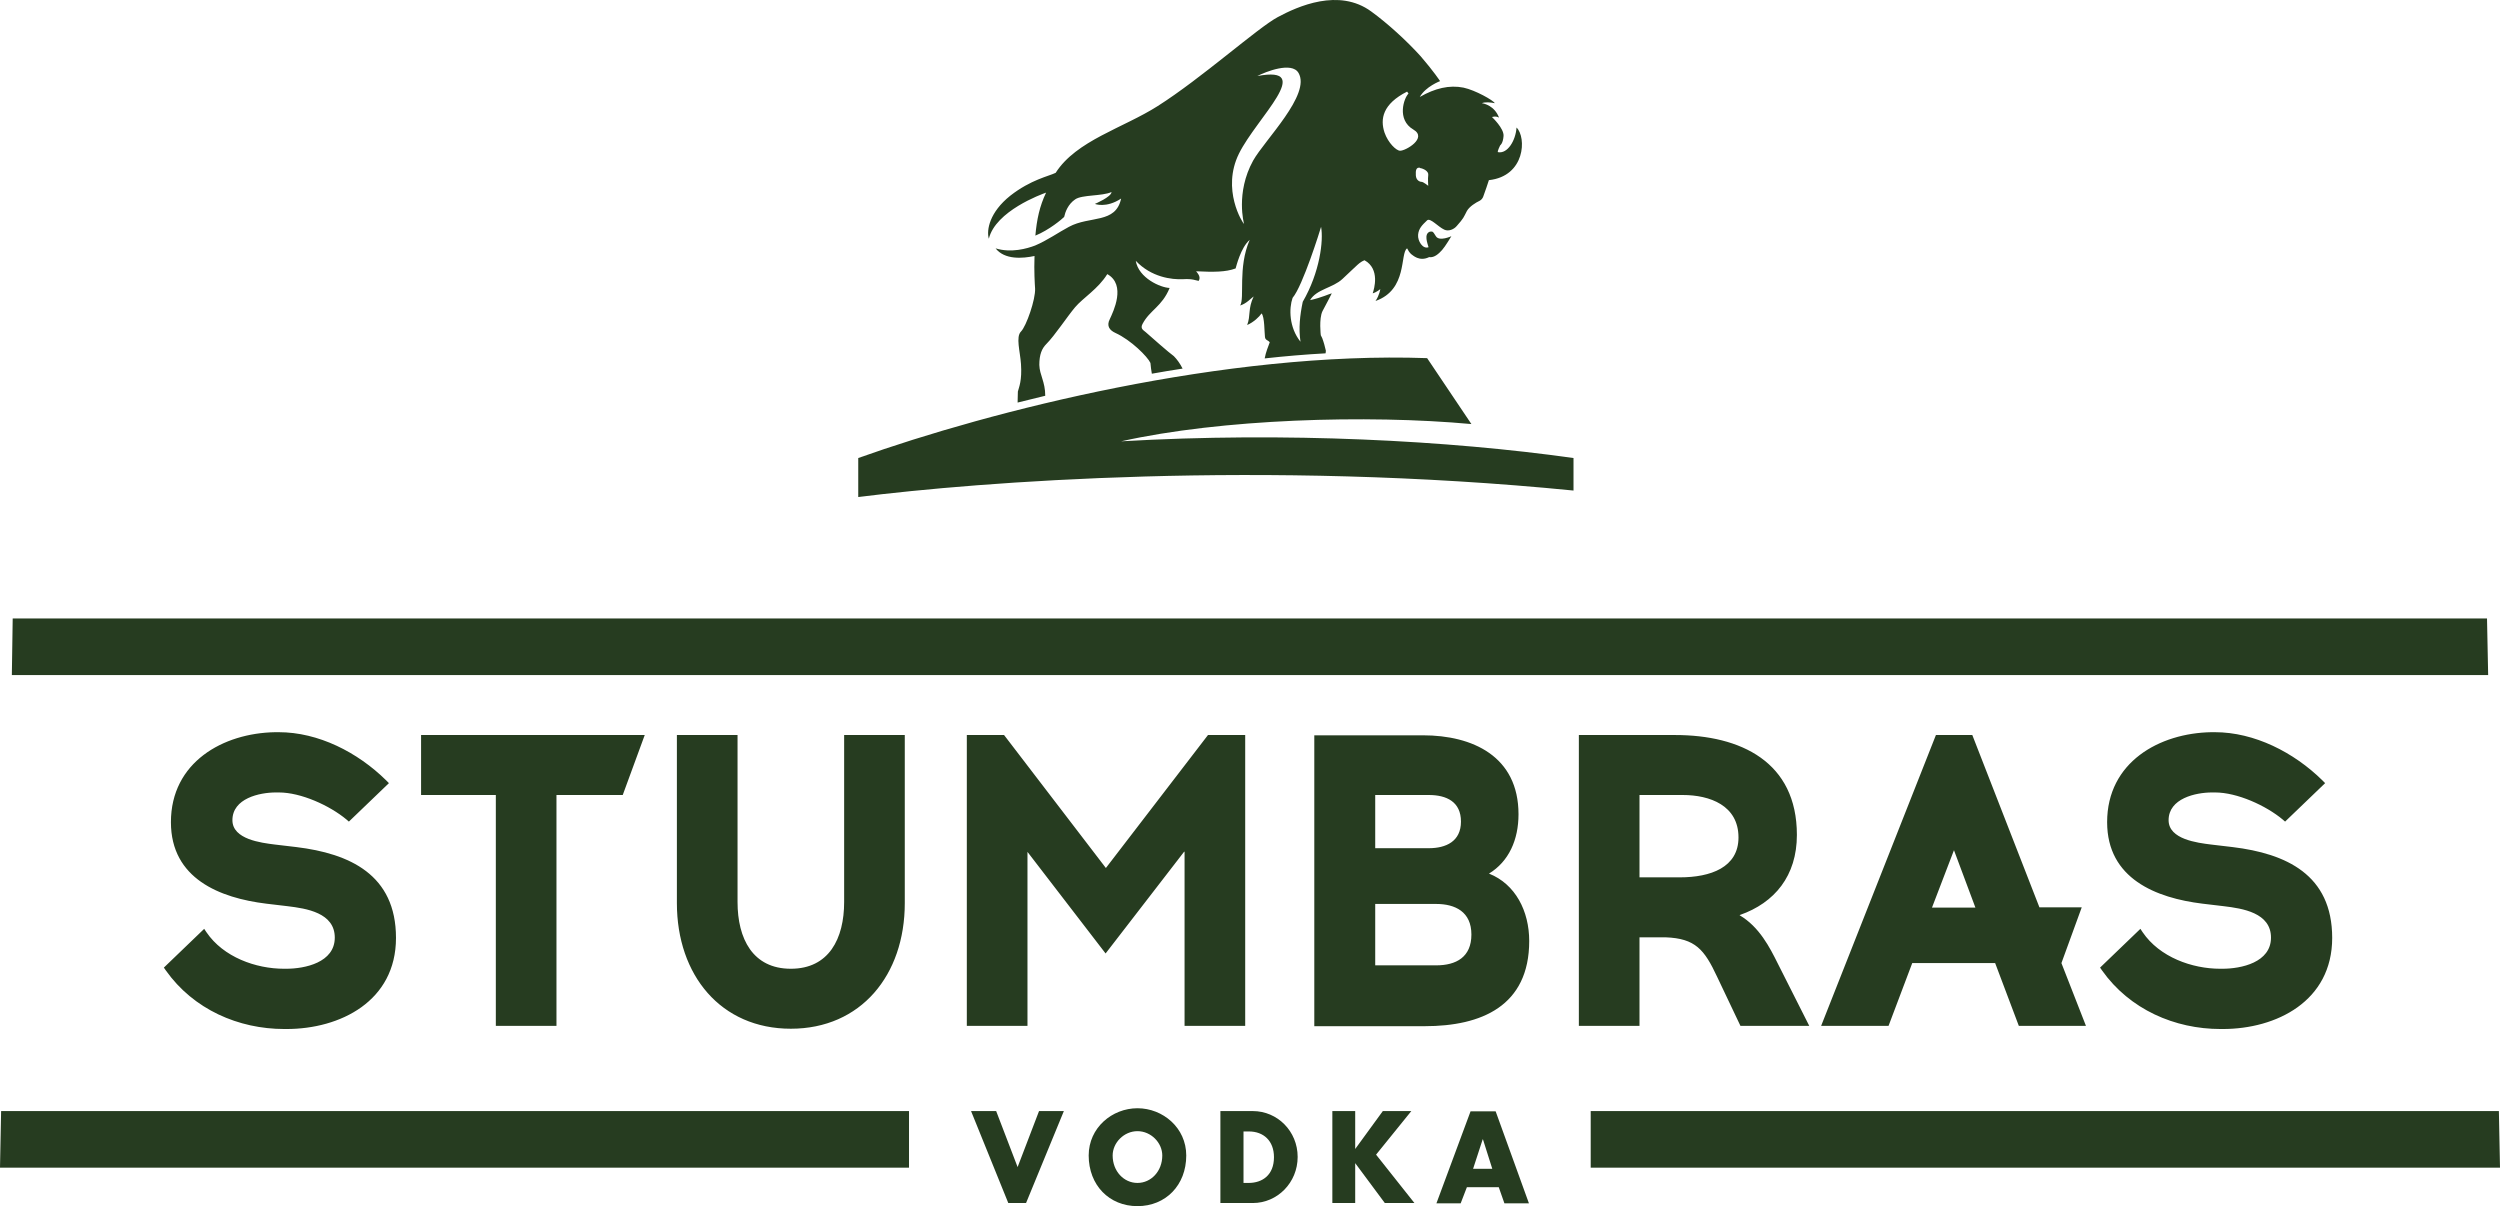 <svg width="114" height="55" viewBox="0 0 114 55" fill="none" xmlns="http://www.w3.org/2000/svg">
<path d="M113.46 30.782H0.54L0.579 28.201H113.408L113.46 30.782Z" fill="#263C20"/>
<path d="M41.451 53.245H0L0.051 50.665H41.451V53.245Z" fill="#263C20"/>
<path d="M114 53.245H72.536V50.665H113.949L114 53.245Z" fill="#263C20"/>
<path d="M46.403 53.219L47.38 50.665H48.512L46.788 54.858H45.978L44.28 50.665H45.425L46.403 53.219ZM55.65 50.665H57.129C58.248 50.665 59.173 51.581 59.173 52.755C59.173 53.929 58.248 54.858 57.129 54.858H55.65V50.665ZM56.704 53.942H56.936C57.566 53.942 58.093 53.581 58.093 52.768C58.093 52.02 57.617 51.594 56.949 51.594H56.704V53.942ZM63.057 50.665H64.356L62.749 52.652L64.498 54.858H63.148L61.797 53.039V54.858H60.755V50.665H61.797V52.394L63.057 50.665ZM66.89 54.136L66.607 54.871H65.501L67.057 50.678H68.202L69.719 54.871H68.601L68.343 54.136H66.903H66.89ZM67.61 51.955L67.173 53.297H68.048L67.623 51.955H67.61ZM54.093 52.69C54.093 54.045 53.154 55 51.868 55C50.582 55 49.644 54.045 49.644 52.69C49.644 51.426 50.711 50.536 51.868 50.536C53.026 50.536 54.093 51.426 54.093 52.69ZM50.737 52.69C50.737 53.413 51.251 53.942 51.868 53.942C52.486 53.942 53 53.413 53 52.69C53 52.11 52.486 51.581 51.868 51.581C51.251 51.581 50.737 52.11 50.737 52.69Z" fill="#263C20"/>
<path d="M12.565 33.388H12.707C14.52 33.388 16.308 34.304 17.607 35.582L17.735 35.711L15.909 37.465L15.806 37.375C15.034 36.73 13.723 36.136 12.72 36.136H12.578C11.832 36.136 10.598 36.407 10.598 37.401C10.598 38.278 11.922 38.433 12.527 38.51L13.517 38.627C15.935 38.923 18.057 39.878 18.057 42.768C18.057 45.658 15.51 46.923 13.067 46.923H12.964C10.88 46.923 8.823 46.033 7.562 44.252L7.472 44.123L9.311 42.355L9.414 42.51C10.186 43.646 11.665 44.175 12.951 44.175H13.054C13.903 44.175 15.266 43.891 15.266 42.755C15.266 41.62 13.967 41.426 13.118 41.323L12.141 41.207C10.032 40.949 7.794 40.072 7.794 37.491C7.794 34.756 10.173 33.427 12.552 33.388M93.011 41.375H94.927L94.001 43.917L95.12 46.781H92.059L90.979 43.917H87.198L86.117 46.781H83.043L88.278 33.517H89.937L92.998 41.375H93.011ZM25.375 36.252V46.781H22.61V36.252H19.201V33.517H29.4L28.397 36.252H25.375ZM41.258 33.517V41.181C41.258 44.471 39.252 46.91 36.062 46.91C32.873 46.91 30.866 44.471 30.866 41.181V33.517H33.632V41.13C33.632 42.807 34.326 44.175 36.062 44.175C37.798 44.175 38.493 42.807 38.493 41.13V33.517H41.271H41.258ZM53.99 38.846L50.415 43.478L46.853 38.846V46.781H44.087V33.517H45.785L50.428 39.581L55.084 33.517H56.781V46.781H54.016V38.833L53.99 38.846ZM67.906 39.839C69.102 40.317 69.732 41.543 69.732 42.91C69.732 45.878 67.546 46.794 64.974 46.794H59.932V33.53H64.884C67.147 33.53 69.244 34.485 69.244 37.13C69.244 38.291 68.806 39.285 67.893 39.839M79.327 41.736C80.227 42.265 80.703 43.207 81.063 43.929L82.503 46.781H79.365L78.298 44.536C77.719 43.297 77.308 42.794 75.957 42.742H74.761V46.781H71.996V33.517H76.382C79.378 33.517 81.938 34.743 81.938 38.072C81.938 39.943 80.921 41.168 79.34 41.723M100.856 33.388H100.997C102.798 33.388 104.599 34.304 105.898 35.582L106.026 35.711L104.2 37.465L104.097 37.375C103.325 36.73 102.014 36.136 101.01 36.136H100.869C100.123 36.136 98.888 36.407 98.888 37.401C98.888 38.278 100.213 38.433 100.817 38.51L101.808 38.627C104.238 38.923 106.348 39.878 106.348 42.768C106.348 45.658 103.801 46.923 101.358 46.923H101.255C99.171 46.923 97.114 46.033 95.853 44.252L95.763 44.123L97.602 42.355L97.705 42.51C98.477 43.646 99.956 44.175 101.242 44.175H101.345C102.194 44.175 103.557 43.891 103.557 42.755C103.557 41.62 102.258 41.426 101.409 41.323L100.432 41.207C98.322 40.949 96.085 40.072 96.085 37.491C96.085 34.756 98.464 33.427 100.843 33.388M62.71 36.252V38.678H65.154C65.938 38.678 66.62 38.368 66.62 37.465C66.62 36.562 65.964 36.252 65.154 36.252H62.71ZM62.71 41.22V44.02H65.488C66.401 44.02 67.096 43.646 67.096 42.614C67.096 41.581 66.363 41.22 65.488 41.22H62.71ZM74.761 36.252V40.007H76.6C78.002 40.007 79.275 39.556 79.275 38.188C79.275 36.73 77.976 36.252 76.729 36.252H74.761ZM89.101 38.769L88.098 41.388H90.079L89.101 38.769Z" fill="#263C20"/>
<path d="M39.123 22.666C44.666 21.969 57.54 20.963 71.752 22.369V20.886C66.067 20.086 58.646 19.686 51.123 20.124C55.688 19.105 62.325 18.899 67.096 19.337L65.077 16.331C55.881 16.008 45.219 18.718 39.136 20.886V22.666H39.123ZM60.46 15.995C60.421 15.815 60.357 15.583 60.292 15.415L60.228 15.286C60.228 15.286 60.138 14.537 60.305 14.189C60.408 14.008 60.73 13.376 60.73 13.376C60.678 13.376 60.241 13.583 59.739 13.686C60.035 13.183 60.781 13.131 61.218 12.718C61.952 12.034 61.977 11.97 62.222 11.867C62.942 12.267 62.659 13.183 62.595 13.376C62.775 13.325 62.942 13.183 62.942 13.183C62.942 13.183 62.903 13.467 62.723 13.725C64.202 13.209 63.829 11.544 64.164 11.325C64.215 11.428 64.266 11.505 64.344 11.583C64.421 11.634 64.717 11.944 65.167 11.725C65.411 11.763 65.617 11.557 65.758 11.402C65.9 11.247 66.183 10.77 66.183 10.77C66.183 10.77 65.63 11.028 65.475 10.77C65.321 10.512 65.321 10.563 65.205 10.563C64.91 10.667 65.103 11.118 65.141 11.273C64.884 11.376 64.639 10.989 64.665 10.705C64.691 10.422 64.845 10.267 65.077 10.047C65.218 9.918 65.578 10.344 65.861 10.473C66.054 10.563 66.299 10.46 66.427 10.306C66.749 9.944 66.736 9.918 66.89 9.622C67.006 9.415 67.302 9.235 67.469 9.157C67.546 9.118 67.61 9.041 67.636 8.964C67.713 8.744 67.868 8.318 67.893 8.215C69.552 8.035 69.617 6.267 69.154 5.815C69.115 6.409 68.742 7.028 68.305 6.938C68.266 6.912 68.408 6.628 68.408 6.628C68.408 6.628 68.536 6.551 68.562 6.202C68.588 5.854 68.035 5.338 68.035 5.338C68.035 5.338 68.202 5.273 68.356 5.364C68.15 4.822 67.675 4.719 67.572 4.706C67.713 4.641 67.983 4.667 68.163 4.706C68.099 4.577 67.276 4.112 66.736 3.996C66.093 3.867 65.437 4.022 64.742 4.422C65.012 3.944 65.668 3.699 65.668 3.699C65.668 3.699 65.373 3.248 64.781 2.564C64.151 1.867 63.276 1.067 62.53 0.525C61.051 -0.559 59.173 0.293 58.26 0.783C57.347 1.274 54.788 3.57 52.794 4.835C51.213 5.841 49.078 6.409 48.139 7.88C47.83 8.035 47.007 8.189 46.068 8.925C45.129 9.673 44.975 10.486 45.091 10.886C45.399 9.622 47.483 8.86 47.702 8.783C47.406 9.402 47.277 10.009 47.213 10.744C47.843 10.486 48.422 9.996 48.525 9.893C48.576 9.66 48.705 9.312 49.026 9.093C49.335 8.873 50.261 8.951 50.685 8.757C50.685 8.976 49.926 9.299 49.926 9.299C49.926 9.299 50.441 9.505 51.123 9.054C50.878 10.215 49.695 9.828 48.743 10.344C48.28 10.589 47.753 10.963 47.2 11.196C46.827 11.338 46.107 11.544 45.399 11.325C45.811 11.854 46.634 11.789 47.174 11.673C47.148 12.37 47.187 12.95 47.2 13.157C47.226 13.647 46.801 14.873 46.557 15.118C46.312 15.363 46.518 16.021 46.557 16.602C46.608 17.363 46.467 17.647 46.415 17.854C46.415 17.995 46.403 18.163 46.403 18.357C46.814 18.253 47.239 18.15 47.663 18.047C47.663 17.402 47.406 17.105 47.393 16.641C47.393 16.163 47.509 15.892 47.714 15.686C48.1 15.299 48.666 14.434 49.026 14.008C49.386 13.583 50.081 13.17 50.492 12.499C51.367 12.989 50.762 14.215 50.608 14.55C50.441 14.873 50.608 15.066 50.865 15.183C51.573 15.505 52.331 16.266 52.46 16.55C52.473 16.718 52.499 16.899 52.524 17.041C52.987 16.963 53.463 16.873 53.926 16.808C53.81 16.576 53.669 16.383 53.528 16.241C53.322 16.099 52.447 15.325 52.242 15.144C52.139 15.054 51.984 14.989 52.1 14.77C52.434 14.137 52.987 13.983 53.335 13.131C52.923 13.118 51.92 12.68 51.791 11.893C52.499 12.641 53.425 12.757 53.952 12.731C54.376 12.705 54.505 12.783 54.659 12.809C54.762 12.641 54.647 12.499 54.544 12.37C55.341 12.409 55.894 12.409 56.344 12.241C56.37 12.163 56.576 11.286 56.987 10.938C56.434 12.202 56.769 13.608 56.55 13.931C56.846 13.841 57.051 13.596 57.167 13.518C56.897 14.086 57.039 14.383 56.871 14.821C57.167 14.692 57.424 14.447 57.527 14.292C57.669 14.434 57.656 15.183 57.682 15.363C57.694 15.518 57.823 15.505 57.9 15.608C57.836 15.789 57.72 16.06 57.669 16.344C58.595 16.241 59.521 16.163 60.447 16.112M64.742 7.66C64.922 7.686 65.154 7.815 65.128 7.983C65.103 8.151 65.128 8.473 65.128 8.473C65.128 8.473 64.922 8.306 64.832 8.293C64.742 8.293 64.575 8.228 64.562 7.996C64.549 7.764 64.575 7.622 64.755 7.648M64.164 4.177L64.228 4.267C64.022 4.461 63.675 5.454 64.447 5.906C65.115 6.293 64.087 6.886 63.842 6.873C63.675 6.873 63.302 6.525 63.135 6.048C62.929 5.428 63.045 4.744 64.164 4.177ZM59.405 13.763C59.276 14.383 59.212 14.963 59.302 15.583C58.775 14.925 58.775 14.06 58.942 13.583C59.405 13.041 60.202 10.486 60.241 10.344C60.357 10.963 60.19 12.409 59.405 13.763ZM56.498 7.002C57.309 5.364 60.01 2.964 57.334 3.467C57.707 3.274 58.904 2.796 59.212 3.325C59.791 4.306 57.669 6.383 57.142 7.325C56.331 8.796 56.73 10.215 56.73 10.215C56.666 10.176 55.688 8.641 56.498 7.002Z" fill="#263C20"/>
</svg>
